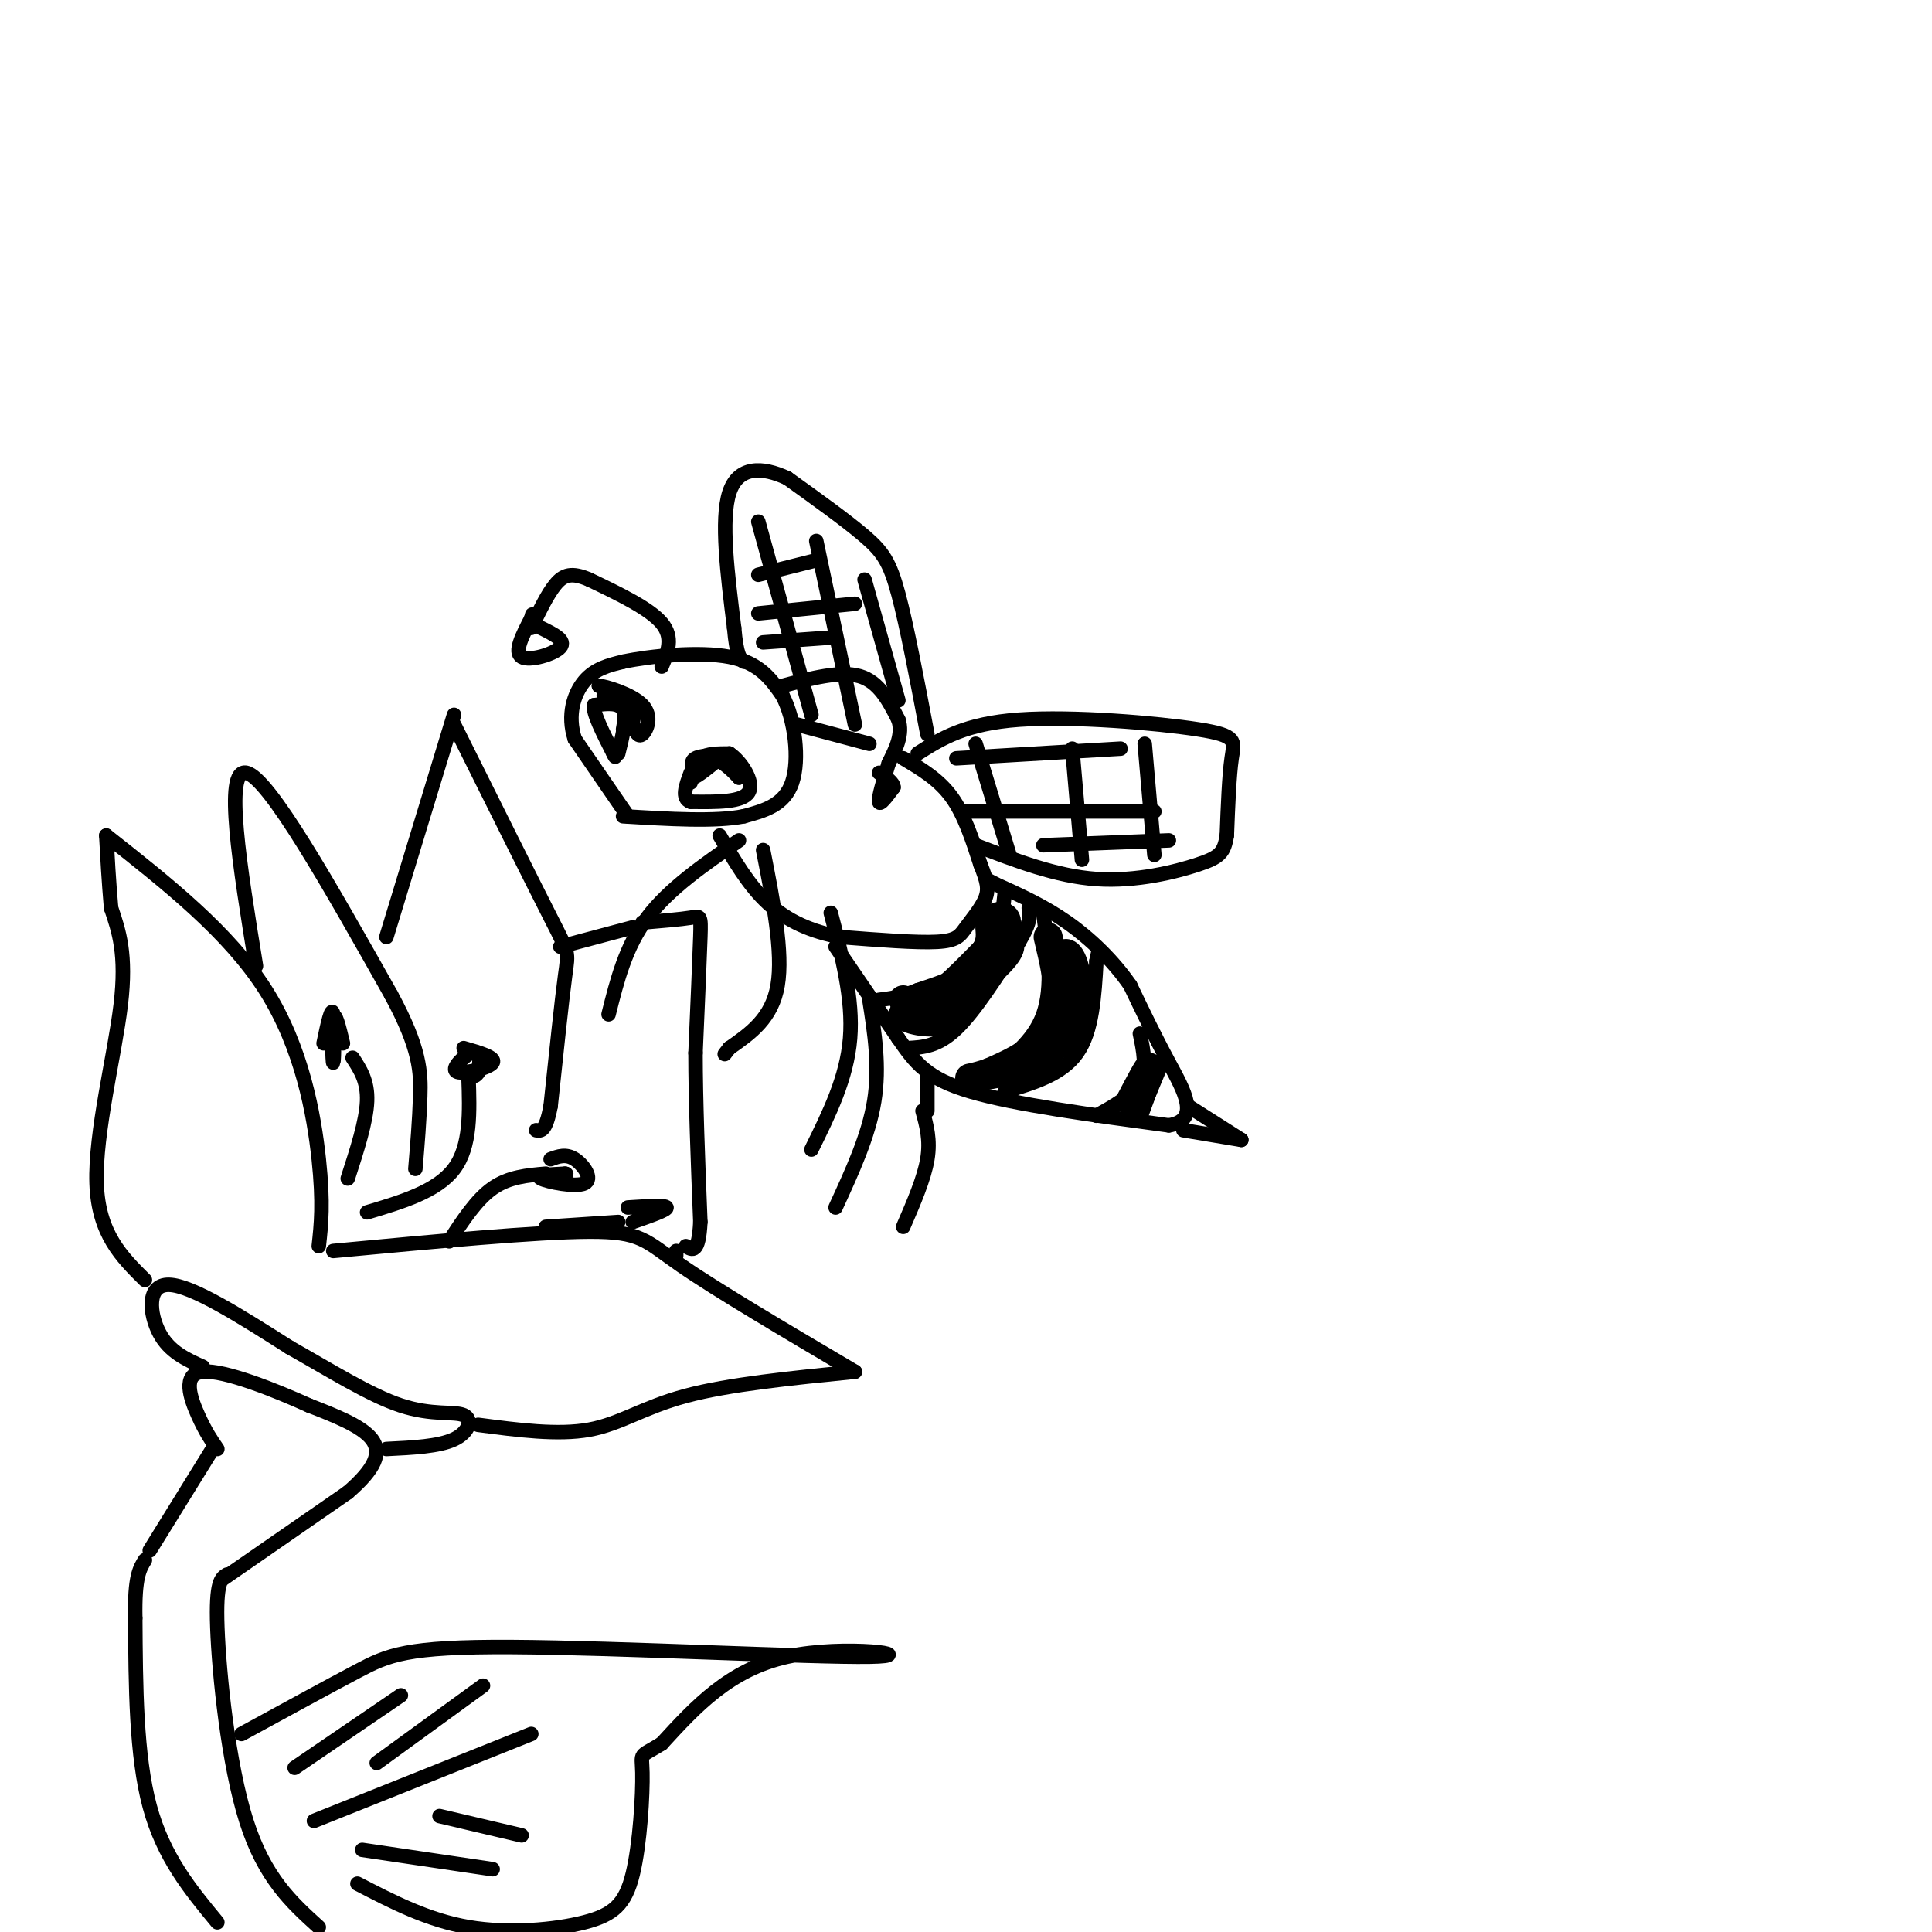 <svg viewBox='0 0 400 400' version='1.1' xmlns='http://www.w3.org/2000/svg' xmlns:xlink='http://www.w3.org/1999/xlink'><g fill='none' stroke='rgb(0,0,0)' stroke-width='3' stroke-linecap='round' stroke-linejoin='round'><path d='M130,169c0.000,0.000 -11.000,-16.000 -11,-16'/><path d='M119,153c-1.622,-4.978 -0.178,-9.422 2,-12c2.178,-2.578 5.089,-3.289 8,-4'/><path d='M129,137c5.644,-1.200 15.756,-2.200 22,-1c6.244,1.200 8.622,4.600 11,8'/><path d='M162,144c2.600,4.933 3.600,13.267 2,18c-1.600,4.733 -5.800,5.867 -10,7'/><path d='M154,169c-5.833,1.167 -15.417,0.583 -25,0'/><path d='M143,162c0.333,-2.000 0.667,-4.000 2,-5c1.333,-1.000 3.667,-1.000 6,-1'/><path d='M151,156c2.356,1.533 5.244,5.867 4,8c-1.244,2.133 -6.622,2.067 -12,2'/><path d='M143,166c-2.000,-0.667 -1.000,-3.333 0,-6'/><path d='M128,156c0.917,-3.667 1.833,-7.333 1,-9c-0.833,-1.667 -3.417,-1.333 -6,-1'/><path d='M123,146c-0.333,1.500 1.833,5.750 4,10'/><path d='M127,156c0.667,1.500 0.333,0.250 0,-1'/><path d='M137,138c1.250,-3.000 2.500,-6.000 0,-9c-2.500,-3.000 -8.750,-6.000 -15,-9'/><path d='M122,120c-3.667,-1.578 -5.333,-1.022 -7,1c-1.667,2.022 -3.333,5.511 -5,9'/><path d='M112,130c2.622,1.289 5.244,2.578 4,4c-1.244,1.422 -6.356,2.978 -8,2c-1.644,-0.978 0.178,-4.489 2,-8'/><path d='M110,128c0.333,-1.333 0.167,-0.667 0,0'/><path d='M162,142c6.000,-1.583 12.000,-3.167 16,-2c4.000,1.167 6.000,5.083 8,9'/><path d='M186,149c1.000,3.000 -0.500,6.000 -2,9'/><path d='M184,158c-1.083,3.583 -2.167,7.167 -2,8c0.167,0.833 1.583,-1.083 3,-3'/><path d='M185,163c0.000,-1.000 -1.500,-2.000 -3,-3'/><path d='M144,160c-0.600,-1.178 -1.200,-2.356 0,-3c1.200,-0.644 4.200,-0.756 6,0c1.800,0.756 2.400,2.378 3,4'/><path d='M153,161c-0.583,-0.571 -3.542,-4.000 -6,-4c-2.458,0.000 -4.417,3.429 -4,4c0.417,0.571 3.208,-1.714 6,-4'/><path d='M149,157c1.500,-0.500 2.250,0.250 3,1'/><path d='M129,151c0.417,-2.250 0.833,-4.500 0,-6c-0.833,-1.500 -2.917,-2.250 -5,-3'/><path d='M124,142c1.238,0.060 6.833,1.708 9,4c2.167,2.292 0.905,5.226 0,6c-0.905,0.774 -1.452,-0.613 -2,-2'/><path d='M131,150c-0.044,-1.111 0.844,-2.889 0,-4c-0.844,-1.111 -3.422,-1.556 -6,-2'/><path d='M165,150c0.000,0.000 15.000,4.000 15,4'/><path d='M187,157c3.667,2.167 7.333,4.333 10,8c2.667,3.667 4.333,8.833 6,14'/><path d='M203,179c1.365,3.439 1.778,5.035 1,7c-0.778,1.965 -2.748,4.298 -4,6c-1.252,1.702 -1.786,2.772 -6,3c-4.214,0.228 -12.107,-0.386 -20,-1'/><path d='M174,194c-6.000,-1.089 -11.000,-3.311 -15,-7c-4.000,-3.689 -7.000,-8.844 -10,-14'/><path d='M173,196c0.000,0.000 13.000,19.000 13,19'/><path d='M186,215c3.533,5.089 5.867,8.311 15,11c9.133,2.689 25.067,4.844 41,7'/><path d='M242,233c6.733,-1.089 3.067,-7.311 0,-13c-3.067,-5.689 -5.533,-10.844 -8,-16'/><path d='M234,204c-3.467,-5.022 -8.133,-9.578 -13,-13c-4.867,-3.422 -9.933,-5.711 -15,-8'/><path d='M206,183c-2.500,-1.333 -1.250,-0.667 0,0'/><path d='M208,185c-0.500,4.833 -1.000,9.667 -4,13c-3.000,3.333 -8.500,5.167 -14,7'/><path d='M190,205c-3.667,1.500 -5.833,1.750 -8,2'/><path d='M188,217c3.083,-0.167 6.167,-0.333 10,-4c3.833,-3.667 8.417,-10.833 13,-18'/><path d='M211,195c2.500,-4.167 2.250,-5.583 2,-7'/><path d='M216,189c1.000,7.667 2.000,15.333 0,21c-2.000,5.667 -7.000,9.333 -12,13'/><path d='M204,223c-2.333,2.333 -2.167,1.667 -2,1'/><path d='M208,226c5.917,-1.750 11.833,-3.500 15,-8c3.167,-4.500 3.583,-11.750 4,-19'/><path d='M227,199c0.667,-3.167 0.333,-1.583 0,0'/><path d='M236,214c0.750,3.583 1.500,7.167 0,10c-1.500,2.833 -5.250,4.917 -9,7'/><path d='M236,231c0.000,0.000 5.000,-12.000 5,-12'/><path d='M246,229c0.000,0.000 11.000,7.000 11,7'/><path d='M257,236c0.000,0.000 -12.000,-2.000 -12,-2'/><path d='M158,176c2.083,10.583 4.167,21.167 3,28c-1.167,6.833 -5.583,9.917 -10,13'/><path d='M151,217c-1.667,2.167 -0.833,1.083 0,0'/><path d='M153,174c-7.250,5.000 -14.500,10.000 -19,16c-4.500,6.000 -6.250,13.000 -8,20'/><path d='M172,189c2.333,8.917 4.667,17.833 4,26c-0.667,8.167 -4.333,15.583 -8,23'/><path d='M180,207c1.083,6.917 2.167,13.833 1,21c-1.167,7.167 -4.583,14.583 -8,22'/><path d='M191,230c0.833,3.000 1.667,6.000 1,10c-0.667,4.000 -2.833,9.000 -5,14'/><path d='M190,156c4.905,-3.101 9.810,-6.202 21,-7c11.190,-0.798 28.667,0.708 37,2c8.333,1.292 7.524,2.369 7,6c-0.524,3.631 -0.762,9.815 -1,16'/><path d='M254,173c-0.560,3.571 -1.458,4.500 -6,6c-4.542,1.500 -12.726,3.571 -21,3c-8.274,-0.571 -16.637,-3.786 -25,-7'/><path d='M202,154c0.000,0.000 7.000,23.000 7,23'/><path d='M222,155c0.000,0.000 2.000,23.000 2,23'/><path d='M237,154c0.000,0.000 2.000,23.000 2,23'/><path d='M198,157c0.000,0.000 34.000,-2.000 34,-2'/><path d='M199,168c0.000,0.000 40.000,0.000 40,0'/><path d='M216,175c0.000,0.000 26.000,-1.000 26,-1'/><path d='M192,152c-2.111,-11.178 -4.222,-22.356 -6,-29c-1.778,-6.644 -3.222,-8.756 -7,-12c-3.778,-3.244 -9.889,-7.622 -16,-12'/><path d='M163,99c-5.200,-2.444 -10.200,-2.556 -12,3c-1.800,5.556 -0.400,16.778 1,28'/><path d='M152,130c0.500,5.833 1.250,6.417 2,7'/><path d='M157,119c0.000,0.000 12.000,-3.000 12,-3'/><path d='M157,127c0.000,0.000 20.000,-2.000 20,-2'/><path d='M158,133c0.000,0.000 14.000,-1.000 14,-1'/><path d='M157,108c0.000,0.000 11.000,40.000 11,40'/><path d='M169,112c0.000,0.000 8.000,38.000 8,38'/><path d='M179,120c0.000,0.000 7.000,25.000 7,25'/><path d='M192,230c0.000,0.000 0.000,-7.000 0,-7'/></g>
<g fill='none' stroke='rgb(0,0,0)' stroke-width='6' stroke-linecap='round' stroke-linejoin='round'><path d='M187,207c1.583,0.833 3.167,1.667 6,0c2.833,-1.667 6.917,-5.833 11,-10'/><path d='M204,197c1.750,-2.798 0.625,-4.792 1,-6c0.375,-1.208 2.250,-1.631 3,-1c0.750,0.631 0.375,2.315 0,4'/><path d='M208,194c0.607,0.952 2.125,1.333 0,4c-2.125,2.667 -7.893,7.619 -12,10c-4.107,2.381 -6.554,2.190 -9,2'/><path d='M187,210c0.289,0.978 5.511,2.422 9,1c3.489,-1.422 5.244,-5.711 7,-10'/><path d='M217,194c1.200,5.022 2.400,10.044 2,14c-0.400,3.956 -2.400,6.844 -5,9c-2.600,2.156 -5.800,3.578 -9,5'/><path d='M205,222c-3.000,1.131 -6.000,1.458 -3,1c3.000,-0.458 12.000,-1.702 16,-6c4.000,-4.298 3.000,-11.649 2,-19'/><path d='M220,198c1.111,-2.156 2.889,1.956 3,6c0.111,4.044 -1.444,8.022 -3,12'/><path d='M235,230c1.583,-4.333 3.167,-8.667 3,-9c-0.167,-0.333 -2.083,3.333 -4,7'/></g>
<g fill='none' stroke='rgb(0,0,0)' stroke-width='3' stroke-linecap='round' stroke-linejoin='round'><path d='M66,399c-5.622,-5.089 -11.244,-10.178 -15,-22c-3.756,-11.822 -5.644,-30.378 -6,-40c-0.356,-9.622 0.822,-10.311 2,-11'/><path d='M45,398c-5.583,-6.750 -11.167,-13.500 -14,-24c-2.833,-10.500 -2.917,-24.750 -3,-39'/><path d='M28,335c-0.167,-8.500 0.917,-10.250 2,-12'/><path d='M31,321c0.000,0.000 13.000,-21.000 13,-21'/><path d='M50,359c8.856,-4.839 17.713,-9.678 24,-13c6.287,-3.322 10.005,-5.128 32,-5c21.995,0.128 62.268,2.188 74,2c11.732,-0.188 -5.077,-2.625 -17,0c-11.923,2.625 -18.962,10.313 -26,18'/><path d='M137,361c-4.886,3.020 -4.102,1.569 -4,6c0.102,4.431 -0.478,14.744 -2,21c-1.522,6.256 -3.987,8.453 -10,10c-6.013,1.547 -15.575,2.442 -24,1c-8.425,-1.442 -15.712,-5.221 -23,-9'/><path d='M65,377c0.000,0.000 45.000,-18.000 45,-18'/><path d='M61,366c0.000,0.000 22.000,-15.000 22,-15'/><path d='M78,365c0.000,0.000 22.000,-16.000 22,-16'/><path d='M75,383c0.000,0.000 27.000,4.000 27,4'/><path d='M91,376c0.000,0.000 17.000,4.000 17,4'/><path d='M46,327c0.000,0.000 26.000,-18.000 26,-18'/><path d='M72,309c5.733,-4.933 7.067,-8.267 5,-11c-2.067,-2.733 -7.533,-4.867 -13,-7'/><path d='M64,291c-6.881,-3.119 -17.583,-7.417 -22,-7c-4.417,0.417 -2.548,5.548 -1,9c1.548,3.452 2.774,5.226 4,7'/><path d='M42,283c-3.467,-1.556 -6.933,-3.111 -9,-7c-2.067,-3.889 -2.733,-10.111 2,-10c4.733,0.111 14.867,6.556 25,13'/><path d='M60,279c8.301,4.681 16.555,9.884 23,12c6.445,2.116 11.081,1.147 13,2c1.919,0.853 1.120,3.530 -2,5c-3.120,1.470 -8.560,1.735 -14,2'/><path d='M30,265c-4.822,-4.778 -9.644,-9.556 -10,-20c-0.356,-10.444 3.756,-26.556 5,-37c1.244,-10.444 -0.378,-15.222 -2,-20'/><path d='M23,188c-0.500,-5.833 -0.750,-10.417 -1,-15'/><path d='M22,173c12.711,10.022 25.422,20.044 33,32c7.578,11.956 10.022,25.844 11,35c0.978,9.156 0.489,13.578 0,18'/><path d='M53,200c-3.333,-20.500 -6.667,-41.000 -2,-40c4.667,1.000 17.333,23.500 30,46'/><path d='M81,206c6.044,11.156 6.156,16.044 6,21c-0.156,4.956 -0.578,9.978 -1,15'/><path d='M69,259c21.067,-1.978 42.133,-3.956 53,-4c10.867,-0.044 11.533,1.844 19,7c7.467,5.156 21.733,13.578 36,22'/><path d='M177,284c-13.067,1.311 -26.133,2.622 -35,5c-8.867,2.378 -13.533,5.822 -20,7c-6.467,1.178 -14.733,0.089 -23,-1'/><path d='M76,251c7.250,-2.167 14.500,-4.333 18,-9c3.500,-4.667 3.250,-11.833 3,-19'/><path d='M96,217c3.335,0.965 6.670,1.930 6,3c-0.670,1.070 -5.344,2.246 -7,2c-1.656,-0.246 -0.292,-1.912 1,-3c1.292,-1.088 2.512,-1.596 3,-1c0.488,0.596 0.244,2.298 0,4'/><path d='M99,222c-0.333,0.833 -1.167,0.917 -2,1'/><path d='M93,257c2.833,-4.333 5.667,-8.667 9,-11c3.333,-2.333 7.167,-2.667 11,-3'/><path d='M114,240c1.589,-0.589 3.179,-1.179 5,0c1.821,1.179 3.875,4.125 2,5c-1.875,0.875 -7.679,-0.321 -9,-1c-1.321,-0.679 1.839,-0.839 5,-1'/><path d='M117,243c0.667,0.000 -0.167,0.500 -1,1'/><path d='M113,254c0.000,0.000 15.000,-1.000 15,-1'/><path d='M130,250c3.917,-0.250 7.833,-0.500 8,0c0.167,0.500 -3.417,1.750 -7,3'/><path d='M72,244c1.917,-5.917 3.833,-11.833 4,-16c0.167,-4.167 -1.417,-6.583 -3,-9'/><path d='M67,216c0.833,-3.964 1.667,-7.929 2,-6c0.333,1.929 0.167,9.750 0,10c-0.167,0.250 -0.333,-7.071 0,-9c0.333,-1.929 1.167,1.536 2,5'/><path d='M80,194c0.000,0.000 14.000,-46.000 14,-46'/><path d='M94,150c8.044,16.156 16.089,32.311 20,40c3.911,7.689 3.689,6.911 3,12c-0.689,5.089 -1.844,16.044 -3,27'/><path d='M114,229c-1.000,5.333 -2.000,5.167 -3,5'/><path d='M116,196c0.000,0.000 15.000,-4.000 15,-4'/><path d='M133,191c3.978,-0.333 7.956,-0.667 10,-1c2.044,-0.333 2.156,-0.667 2,4c-0.156,4.667 -0.578,14.333 -1,24'/><path d='M144,218c0.000,9.833 0.500,22.417 1,35'/><path d='M145,253c-0.333,6.667 -1.667,5.833 -3,5'/><path d='M140,259c0.000,0.000 0.000,1.000 0,1'/></g>
</svg>